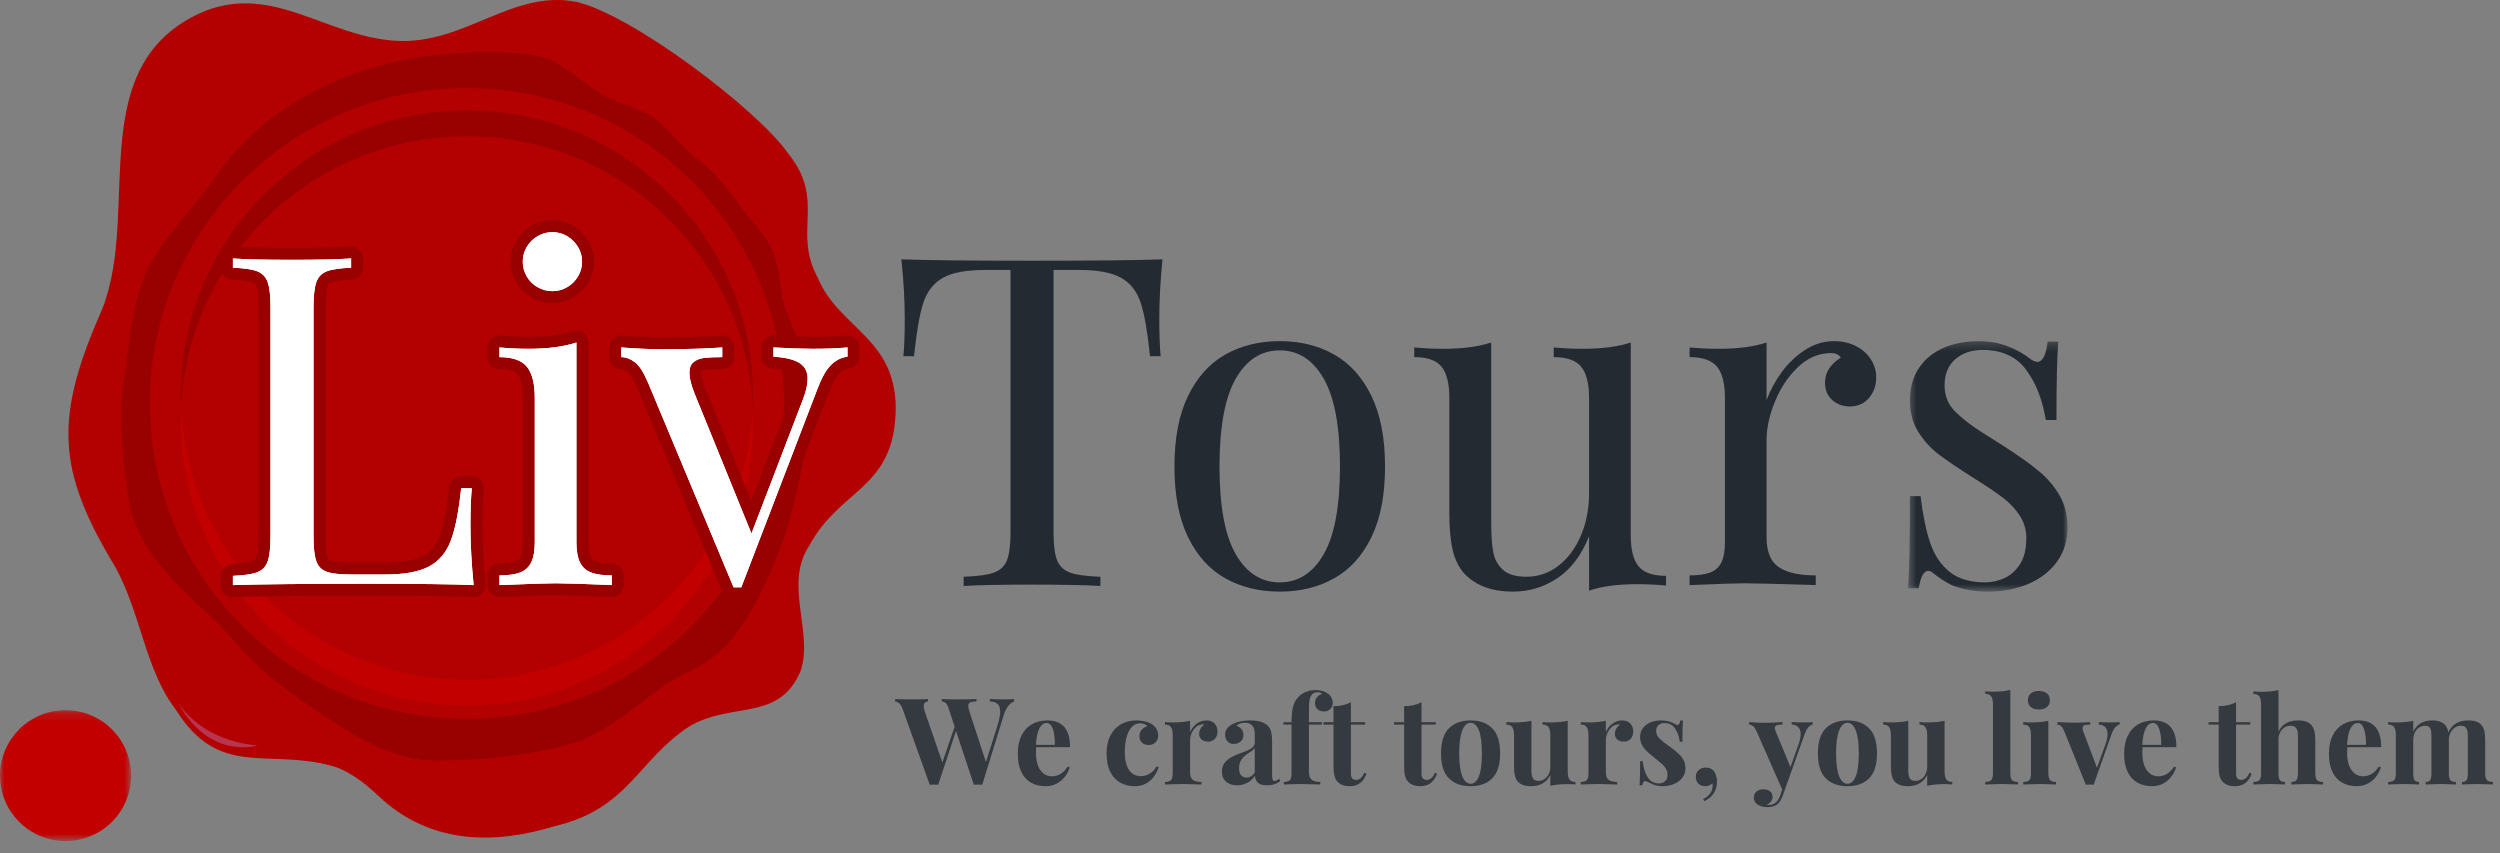<svg xmlns="http://www.w3.org/2000/svg" xmlns:xlink="http://www.w3.org/1999/xlink" width="290px" height="99px" viewBox="0 0 290 99"><rect x="0" y="0" width="290" height="99" fill="#808080" stroke="none"/><title>LivTours</title><defs><polygon id="path-1" points="0 0.151 15.21 0.151 15.21 15.331 0 15.331"></polygon><path d="M0.213,38.217 C0.213,59.222 17.243,76.25 38.248,76.25 L38.248,76.25 C59.252,76.25 76.281,59.222 76.281,38.217 L76.281,38.217 C76.281,17.212 59.252,0.183 38.248,0.183 L38.248,0.183 C17.243,0.183 0.213,17.212 0.213,38.217" id="path-3"></path><polygon id="path-5" points="0.529 0.281 19.021 0.281 19.021 29.336 0.529 29.336"></polygon></defs><g id="LivTours" stroke="none" stroke-width="1" fill="none" fill-rule="evenodd"><g id="logo"><path d="M113.939,91.027 L116.407,83.036 C116.681,82.134 117.091,81.578 117.638,81.368 L117.638,81.368 L117.638,81.088 C117.36,81.115 117,81.129 116.558,81.129 C116.029,81.129 115.45,81.115 114.821,81.088 L114.821,81.088 L114.821,81.368 C115.222,81.382 115.522,81.479 115.72,81.659 C115.918,81.839 116.018,82.132 116.018,82.537 C116.018,82.943 115.913,83.487 115.703,84.171 L115.703,84.171 L114.37,88.402 L112.456,82.544 C112.365,82.257 112.319,82.038 112.319,81.888 C112.319,81.687 112.392,81.553 112.538,81.484 C112.684,81.416 112.928,81.377 113.27,81.368 L113.27,81.368 L113.27,81.088 C112.832,81.115 112.16,81.129 111.253,81.129 L110.912,81.128 C110.249,81.125 109.695,81.111 109.25,81.088 L109.25,81.088 L109.25,81.368 C109.419,81.382 109.567,81.443 109.694,81.553 C109.822,81.662 109.931,81.854 110.022,82.127 L110.022,82.127 L110.74,84.294 L109.318,88.45 L107.274,82.544 C107.192,82.298 107.151,82.088 107.151,81.915 C107.151,81.591 107.313,81.409 107.637,81.368 L107.637,81.368 L107.637,81.088 C107.277,81.115 106.705,81.129 105.921,81.129 L105.572,81.128 C104.89,81.125 104.31,81.111 103.829,81.088 L103.829,81.088 L103.829,81.368 C103.989,81.377 104.149,81.452 104.311,81.594 C104.473,81.735 104.606,81.958 104.711,82.264 L104.711,82.264 L107.849,91.027 C107.953,91.018 108.118,91.014 108.341,91.014 C108.564,91.014 108.728,91.018 108.833,91.027 L108.833,91.027 L110.897,84.786 L112.962,91.027 C113.062,91.018 113.224,91.014 113.447,91.014 C113.675,91.014 113.839,91.018 113.939,91.027 L113.939,91.027 Z M121.295,91.198 C121.783,91.198 122.217,91.095 122.597,90.887 C122.978,90.68 123.292,90.411 123.541,90.081 C123.789,89.75 123.972,89.394 124.091,89.011 L124.091,89.011 L123.845,88.929 C123.38,89.676 122.762,90.05 121.992,90.05 C121.678,90.05 121.383,89.955 121.107,89.766 C120.831,89.577 120.607,89.278 120.434,88.871 C120.26,88.463 120.174,87.949 120.174,87.329 C120.174,87.028 120.181,86.81 120.194,86.673 L120.194,86.673 L124.125,86.673 C124.125,84.604 123.248,83.569 121.493,83.569 C120.819,83.569 120.224,83.715 119.709,84.007 C119.194,84.299 118.791,84.735 118.499,85.316 C118.207,85.897 118.062,86.611 118.062,87.459 C118.062,88.288 118.197,88.982 118.468,89.541 C118.739,90.099 119.118,90.515 119.603,90.788 C120.088,91.062 120.652,91.198 121.295,91.198 Z M122.361,86.406 L120.167,86.406 C120.217,85.536 120.353,84.894 120.574,84.482 C120.795,84.069 121.072,83.863 121.404,83.863 C121.732,83.863 121.977,84.105 122.139,84.588 C122.301,85.071 122.375,85.677 122.361,86.406 L122.361,86.406 Z M131.624,91.198 C132.13,91.198 132.572,91.092 132.95,90.88 C133.328,90.668 133.636,90.395 133.873,90.06 C134.11,89.725 134.288,89.366 134.406,88.983 L134.406,88.983 L134.174,88.901 C133.914,89.325 133.622,89.62 133.299,89.787 C132.975,89.953 132.654,90.036 132.335,90.036 C131.998,90.036 131.69,89.947 131.412,89.77 C131.134,89.592 130.909,89.293 130.735,88.874 C130.562,88.455 130.476,87.903 130.476,87.22 C130.476,86.577 130.544,86.006 130.681,85.507 C130.817,85.008 131.019,84.616 131.286,84.332 C131.552,84.047 131.875,83.904 132.253,83.904 C132.435,83.904 132.603,83.935 132.755,83.997 C132.908,84.058 133.021,84.139 133.094,84.239 C132.834,84.312 132.615,84.451 132.438,84.656 C132.26,84.861 132.171,85.105 132.171,85.388 C132.171,85.702 132.268,85.953 132.461,86.14 C132.655,86.326 132.916,86.42 133.244,86.42 C133.568,86.42 133.833,86.316 134.041,86.109 C134.248,85.902 134.352,85.632 134.352,85.299 C134.352,85.025 134.284,84.776 134.15,84.55 C134.015,84.325 133.827,84.137 133.586,83.986 C133.376,83.859 133.119,83.757 132.813,83.682 C132.508,83.607 132.182,83.569 131.836,83.569 C131.161,83.569 130.563,83.716 130.042,84.01 C129.52,84.304 129.11,84.739 128.811,85.316 C128.513,85.892 128.363,86.593 128.363,87.418 C128.363,88.261 128.506,88.965 128.791,89.53 C129.075,90.095 129.463,90.515 129.953,90.788 C130.443,91.062 131,91.198 131.624,91.198 Z M139.369,91 L139.369,90.706 C138.909,90.706 138.574,90.623 138.364,90.457 C138.155,90.29 138.05,89.991 138.05,89.558 L138.05,89.558 L138.05,85.846 C138.05,85.595 138.106,85.338 138.217,85.073 C138.329,84.809 138.483,84.582 138.679,84.393 C138.875,84.204 139.091,84.091 139.328,84.055 C139.41,84.032 139.483,84.021 139.547,84.021 C139.602,84.021 139.659,84.027 139.718,84.041 C139.308,84.324 139.103,84.688 139.103,85.135 C139.103,85.408 139.195,85.626 139.379,85.788 C139.564,85.949 139.816,86.03 140.135,86.03 C140.463,86.03 140.727,85.921 140.928,85.702 C141.128,85.483 141.229,85.201 141.229,84.854 C141.229,84.631 141.183,84.423 141.092,84.229 C141.001,84.035 140.859,83.877 140.668,83.754 C140.477,83.631 140.24,83.569 139.957,83.569 C139.533,83.569 139.154,83.694 138.819,83.942 C138.484,84.19 138.228,84.513 138.05,84.909 L138.05,84.909 L138.05,83.61 C137.512,83.738 136.831,83.802 136.006,83.802 C135.723,83.802 135.434,83.788 135.138,83.761 L135.138,83.761 L135.138,84.055 C135.47,84.055 135.703,84.152 135.835,84.345 C135.967,84.539 136.033,84.852 136.033,85.285 L136.033,85.285 L136.033,89.701 C136.033,89.961 136.005,90.164 135.948,90.31 C135.891,90.455 135.797,90.558 135.667,90.617 C135.538,90.676 135.361,90.706 135.138,90.706 L135.138,90.706 L135.138,91 C136.177,90.964 136.844,90.945 137.141,90.945 L137.222,90.946 C137.576,90.948 138.292,90.966 139.369,91 L139.369,91 Z M146.923,91.096 C147.274,91.096 147.575,91.055 147.825,90.973 C148.076,90.891 148.308,90.761 148.522,90.583 L148.522,90.583 L148.379,90.344 C148.183,90.503 148.01,90.583 147.859,90.583 C147.75,90.583 147.674,90.536 147.63,90.443 C147.587,90.349 147.565,90.189 147.565,89.961 L147.565,89.961 L147.565,86.153 C147.565,85.629 147.531,85.221 147.463,84.93 C147.395,84.638 147.262,84.394 147.066,84.198 C146.661,83.779 145.979,83.569 145.022,83.569 C144.17,83.569 143.459,83.727 142.89,84.041 C142.37,84.342 142.11,84.734 142.11,85.217 C142.11,85.527 142.2,85.784 142.38,85.989 C142.56,86.194 142.801,86.297 143.102,86.297 C143.325,86.297 143.523,86.252 143.696,86.164 C143.869,86.075 144.003,85.954 144.096,85.801 C144.19,85.649 144.236,85.477 144.236,85.285 C144.236,85.007 144.163,84.776 144.018,84.591 C143.872,84.407 143.669,84.271 143.409,84.185 C143.528,84.071 143.678,83.985 143.86,83.928 C144.043,83.871 144.225,83.843 144.407,83.843 C144.799,83.843 145.087,83.954 145.272,84.178 C145.457,84.401 145.549,84.706 145.549,85.094 L145.549,85.094 L145.549,86.181 C145.549,86.372 145.46,86.548 145.282,86.707 C145.104,86.867 144.815,87.023 144.414,87.175 C144.013,87.328 143.776,87.418 143.703,87.445 C143.033,87.691 142.539,87.974 142.22,88.293 C141.901,88.612 141.741,89.015 141.741,89.503 C141.741,90.004 141.902,90.395 142.223,90.675 C142.544,90.956 142.972,91.096 143.505,91.096 C143.924,91.096 144.318,91.001 144.688,90.812 C145.057,90.623 145.355,90.339 145.583,89.961 C145.583,90.298 145.688,90.572 145.897,90.781 C146.107,90.991 146.449,91.096 146.923,91.096 Z M144.599,90.2 C144.339,90.2 144.129,90.11 143.97,89.93 C143.81,89.75 143.73,89.478 143.73,89.113 C143.73,88.73 143.815,88.41 143.983,88.153 C144.152,87.895 144.384,87.664 144.681,87.459 C144.931,87.304 145.124,87.173 145.258,87.066 C145.393,86.959 145.49,86.855 145.549,86.755 L145.549,86.755 L145.549,89.626 C145.285,90.009 144.968,90.2 144.599,90.2 Z M153.157,91 L153.157,90.706 C152.715,90.706 152.385,90.623 152.166,90.457 C151.947,90.29 151.838,89.991 151.838,89.558 L151.838,89.558 L151.838,84.055 L153.335,84.055 L153.335,83.774 L151.838,83.774 L151.838,82.503 C151.838,81.956 151.857,81.549 151.896,81.283 C151.935,81.016 152.004,80.812 152.104,80.671 C152.259,80.425 152.512,80.302 152.863,80.302 C152.991,80.302 153.099,80.32 153.188,80.356 C153.277,80.393 153.335,80.441 153.362,80.5 C153.098,80.577 152.895,80.708 152.754,80.893 C152.613,81.078 152.542,81.293 152.542,81.539 C152.542,81.849 152.639,82.092 152.833,82.267 C153.026,82.443 153.283,82.53 153.602,82.53 C153.793,82.53 153.965,82.486 154.118,82.397 C154.27,82.308 154.389,82.19 154.473,82.042 C154.557,81.893 154.6,81.735 154.6,81.566 C154.6,81.343 154.555,81.14 154.466,80.958 C154.377,80.776 154.262,80.628 154.121,80.514 C153.706,80.204 153.207,80.049 152.624,80.049 C152.241,80.049 151.878,80.114 151.534,80.244 C151.19,80.374 150.913,80.543 150.703,80.753 C150.484,80.967 150.311,81.203 150.184,81.46 C150.056,81.718 149.964,82.03 149.907,82.397 C149.85,82.764 149.821,83.223 149.821,83.774 L149.821,83.774 L148.871,83.774 L148.871,84.055 L149.821,84.055 L149.821,89.701 C149.821,89.961 149.793,90.164 149.736,90.31 C149.679,90.455 149.585,90.558 149.456,90.617 C149.326,90.676 149.149,90.706 148.926,90.706 L148.926,90.706 L148.926,91 C149.855,90.964 150.462,90.945 150.744,90.945 L150.81,90.946 C151.15,90.948 151.932,90.966 153.157,91 L153.157,91 Z M156.596,91.198 C157.521,91.198 158.159,90.717 158.51,89.756 L158.51,89.756 L158.271,89.626 C158.034,90.187 157.717,90.467 157.32,90.467 C157.111,90.467 156.956,90.409 156.855,90.292 C156.755,90.176 156.705,89.979 156.705,89.701 L156.705,89.701 L156.705,84.055 L158.359,84.055 L158.359,83.774 L156.705,83.774 L156.705,81.464 C156.131,81.765 155.459,81.915 154.688,81.915 L154.688,81.915 L154.688,83.774 L153.513,83.774 L153.513,84.055 L154.688,84.055 L154.688,88.771 C154.688,89.291 154.724,89.698 154.794,89.992 C154.865,90.286 154.998,90.528 155.194,90.72 C155.513,91.039 155.98,91.198 156.596,91.198 Z M164.785,91.198 C165.71,91.198 166.348,90.717 166.699,89.756 L166.699,89.756 L166.46,89.626 C166.223,90.187 165.906,90.467 165.51,90.467 C165.3,90.467 165.145,90.409 165.045,90.292 C164.945,90.176 164.895,89.979 164.895,89.701 L164.895,89.701 L164.895,84.055 L166.549,84.055 L166.549,83.774 L164.895,83.774 L164.895,81.464 C164.32,81.765 163.648,81.915 162.878,81.915 L162.878,81.915 L162.878,83.774 L161.702,83.774 L161.702,84.055 L162.878,84.055 L162.878,88.771 C162.878,89.291 162.913,89.698 162.984,89.992 C163.055,90.286 163.188,90.528 163.384,90.72 C163.703,91.039 164.17,91.198 164.785,91.198 Z M170.589,91.198 C171.655,91.198 172.493,90.894 173.101,90.286 C173.709,89.677 174.014,88.712 174.014,87.391 C174.014,86.064 173.709,85.096 173.101,84.485 C172.493,83.875 171.655,83.569 170.589,83.569 C169.522,83.569 168.684,83.876 168.073,84.489 C167.463,85.102 167.157,86.069 167.157,87.391 C167.157,88.712 167.463,89.677 168.073,90.286 C168.684,90.894 169.522,91.198 170.589,91.198 Z M170.589,90.918 C170.188,90.918 169.868,90.629 169.628,90.05 C169.389,89.471 169.27,88.585 169.27,87.391 C169.27,86.192 169.389,85.301 169.628,84.718 C169.868,84.134 170.188,83.843 170.589,83.843 C170.994,83.843 171.315,84.133 171.549,84.714 C171.784,85.295 171.901,86.188 171.901,87.391 C171.901,88.589 171.784,89.477 171.549,90.053 C171.315,90.63 170.994,90.918 170.589,90.918 Z M177.582,91.198 C178.662,91.198 179.414,90.763 179.838,89.893 L179.838,89.893 L179.838,91.157 C180.38,91.025 181.062,90.959 181.882,90.959 C182.169,90.959 182.458,90.973 182.75,91 L182.75,91 L182.75,90.706 C182.422,90.706 182.191,90.609 182.056,90.416 C181.922,90.222 181.854,89.909 181.854,89.476 L181.854,89.476 L181.854,83.61 C181.308,83.738 180.626,83.802 179.811,83.802 C179.528,83.802 179.239,83.788 178.942,83.761 L178.942,83.761 L178.942,84.055 C179.271,84.055 179.502,84.153 179.636,84.349 C179.771,84.545 179.838,84.857 179.838,85.285 L179.838,85.285 L179.838,88.956 C179.838,89.257 179.776,89.531 179.653,89.78 C179.53,90.028 179.365,90.224 179.158,90.368 C178.95,90.511 178.724,90.583 178.478,90.583 C178.154,90.583 177.934,90.484 177.818,90.286 C177.702,90.087 177.644,89.795 177.644,89.407 L177.644,89.407 L177.644,83.61 C177.097,83.738 176.415,83.802 175.6,83.802 C175.317,83.802 175.028,83.788 174.731,83.761 L174.731,83.761 L174.731,84.055 C175.06,84.055 175.291,84.153 175.425,84.349 C175.56,84.545 175.627,84.857 175.627,85.285 L175.627,85.285 L175.627,88.833 C175.627,89.298 175.66,89.674 175.726,89.961 C175.792,90.248 175.903,90.478 176.058,90.651 C176.377,91.016 176.885,91.198 177.582,91.198 Z M187.597,91 L187.597,90.706 C187.136,90.706 186.801,90.623 186.592,90.457 C186.382,90.29 186.277,89.991 186.277,89.558 L186.277,89.558 L186.277,85.846 C186.277,85.595 186.333,85.338 186.445,85.073 C186.556,84.809 186.71,84.582 186.906,84.393 C187.102,84.204 187.319,84.091 187.556,84.055 C187.638,84.032 187.711,84.021 187.774,84.021 C187.829,84.021 187.886,84.027 187.945,84.041 C187.535,84.324 187.33,84.688 187.33,85.135 C187.33,85.408 187.422,85.626 187.607,85.788 C187.792,85.949 188.043,86.03 188.362,86.03 C188.69,86.03 188.955,85.921 189.155,85.702 C189.356,85.483 189.456,85.201 189.456,84.854 C189.456,84.631 189.41,84.423 189.319,84.229 C189.228,84.035 189.087,83.877 188.896,83.754 C188.704,83.631 188.467,83.569 188.185,83.569 C187.761,83.569 187.381,83.694 187.046,83.942 C186.711,84.19 186.455,84.513 186.277,84.909 L186.277,84.909 L186.277,83.61 C185.74,83.738 185.058,83.802 184.233,83.802 C183.951,83.802 183.661,83.788 183.365,83.761 L183.365,83.761 L183.365,84.055 C183.698,84.055 183.93,84.152 184.062,84.345 C184.195,84.539 184.261,84.852 184.261,85.285 L184.261,85.285 L184.261,89.701 C184.261,89.961 184.232,90.164 184.175,90.31 C184.118,90.455 184.025,90.558 183.895,90.617 C183.765,90.676 183.589,90.706 183.365,90.706 L183.365,90.706 L183.365,91 C184.404,90.964 185.072,90.945 185.368,90.945 L185.449,90.946 C185.804,90.948 186.52,90.966 187.597,91 L187.597,91 Z M192.854,91.198 C193.337,91.198 193.781,91.113 194.187,90.942 C194.592,90.771 194.915,90.528 195.154,90.214 C195.393,89.899 195.513,89.537 195.513,89.127 C195.513,88.776 195.442,88.465 195.301,88.194 C195.16,87.923 194.976,87.68 194.75,87.466 C194.525,87.252 194.221,87.001 193.838,86.714 C193.701,86.609 193.485,86.452 193.188,86.242 C192.892,86.033 192.639,85.814 192.43,85.586 C192.22,85.358 192.115,85.087 192.115,84.772 C192.115,84.494 192.204,84.276 192.382,84.116 C192.56,83.957 192.787,83.877 193.065,83.877 C193.608,83.877 194.021,84.085 194.306,84.502 C194.591,84.919 194.774,85.433 194.856,86.044 L194.856,86.044 L195.164,86.044 C195.164,84.873 195.182,84.052 195.219,83.583 L195.219,83.583 L194.911,83.583 C194.866,83.925 194.756,84.096 194.583,84.096 C194.51,84.096 194.428,84.064 194.337,84 C194.168,83.886 193.936,83.786 193.64,83.699 C193.343,83.613 193.018,83.569 192.662,83.569 C192.229,83.569 191.828,83.645 191.459,83.795 C191.09,83.945 190.796,84.166 190.577,84.458 C190.358,84.75 190.249,85.096 190.249,85.497 C190.249,85.848 190.326,86.161 190.481,86.437 C190.636,86.713 190.822,86.951 191.039,87.151 C191.255,87.352 191.58,87.628 192.013,87.979 C192.368,88.257 192.635,88.475 192.812,88.635 C192.99,88.794 193.137,88.977 193.253,89.182 C193.37,89.387 193.428,89.619 193.428,89.879 C193.428,90.212 193.331,90.461 193.137,90.627 C192.944,90.794 192.71,90.877 192.437,90.877 C191.881,90.877 191.451,90.649 191.148,90.193 C190.845,89.738 190.648,89.106 190.557,88.3 L190.557,88.3 L190.249,88.3 C190.249,89.631 190.231,90.562 190.194,91.096 L190.194,91.096 L190.502,91.096 C190.57,90.763 190.68,90.597 190.83,90.597 C190.848,90.597 190.871,90.601 190.898,90.61 C191.058,90.665 191.277,90.763 191.555,90.904 C191.924,91.1 192.357,91.198 192.854,91.198 Z M197.7,92.935 C198.188,92.711 198.555,92.401 198.801,92.005 C199.047,91.608 199.17,91.171 199.17,90.692 C199.17,90.474 199.143,90.261 199.088,90.053 C199.033,89.846 198.958,89.672 198.862,89.53 C198.653,89.202 198.32,89.038 197.864,89.038 C197.532,89.038 197.257,89.138 197.041,89.339 C196.824,89.539 196.716,89.799 196.716,90.118 C196.716,90.455 196.818,90.72 197.023,90.911 C197.229,91.103 197.495,91.198 197.823,91.198 C198.151,91.198 198.423,91.087 198.637,90.863 C198.66,90.932 198.671,91.018 198.671,91.123 C198.671,91.214 198.66,91.324 198.637,91.451 C198.596,91.693 198.475,91.93 198.274,92.162 C198.074,92.395 197.839,92.568 197.57,92.682 L197.57,92.682 L197.7,92.935 Z M204.967,93.632 C205.509,93.632 205.917,93.516 206.19,93.283 C206.414,93.105 206.619,92.773 206.806,92.285 L206.806,92.285 L209.308,85.244 C209.444,84.857 209.591,84.572 209.749,84.39 C209.906,84.207 210.082,84.091 210.278,84.041 L210.278,84.041 L210.278,83.761 C210.028,83.788 209.668,83.802 209.198,83.802 C208.729,83.802 208.275,83.788 207.838,83.761 L207.838,83.761 L207.838,84.041 C208.166,84.064 208.421,84.167 208.604,84.352 C208.786,84.537 208.877,84.807 208.877,85.162 C208.877,85.463 208.802,85.837 208.651,86.283 L208.651,86.283 L207.694,88.977 L205.979,84.841 C205.915,84.686 205.883,84.554 205.883,84.444 C205.883,84.321 205.923,84.232 206.002,84.178 C206.082,84.123 206.179,84.089 206.293,84.075 C206.407,84.062 206.564,84.055 206.765,84.055 L206.765,84.055 L206.765,83.761 C206.017,83.815 205.368,83.843 204.816,83.843 C204.151,83.843 203.511,83.815 202.896,83.761 L202.896,83.761 L202.896,84.055 C203.041,84.055 203.186,84.105 203.33,84.205 C203.473,84.305 203.618,84.517 203.764,84.841 L203.764,84.841 L206.737,91.588 L206.512,92.258 C206.243,92.996 205.817,93.365 205.233,93.365 C205.088,93.365 204.98,93.361 204.912,93.352 C205.131,93.27 205.303,93.145 205.428,92.979 C205.554,92.813 205.616,92.634 205.616,92.442 C205.616,92.164 205.519,91.948 205.326,91.793 C205.132,91.638 204.878,91.561 204.563,91.561 C204.226,91.561 203.955,91.647 203.75,91.82 C203.545,91.993 203.442,92.224 203.442,92.511 C203.442,92.761 203.519,92.971 203.671,93.14 C203.824,93.308 204.018,93.432 204.252,93.512 C204.487,93.592 204.725,93.632 204.967,93.632 Z M214.305,91.198 C215.371,91.198 216.208,90.894 216.817,90.286 C217.425,89.677 217.729,88.712 217.729,87.391 C217.729,86.064 217.425,85.096 216.817,84.485 C216.208,83.875 215.371,83.569 214.305,83.569 C213.238,83.569 212.4,83.876 211.789,84.489 C211.178,85.102 210.873,86.069 210.873,87.391 C210.873,88.712 211.178,89.677 211.789,90.286 C212.4,90.894 213.238,91.198 214.305,91.198 Z M214.305,90.918 C213.904,90.918 213.583,90.629 213.344,90.05 C213.105,89.471 212.985,88.585 212.985,87.391 C212.985,86.192 213.105,85.301 213.344,84.718 C213.583,84.134 213.904,83.843 214.305,83.843 C214.71,83.843 215.03,84.133 215.265,84.714 C215.5,85.295 215.617,86.188 215.617,87.391 C215.617,88.589 215.5,89.477 215.265,90.053 C215.03,90.63 214.71,90.918 214.305,90.918 Z M221.298,91.198 C222.378,91.198 223.13,90.763 223.554,89.893 L223.554,89.893 L223.554,91.157 C224.096,91.025 224.777,90.959 225.598,90.959 C225.885,90.959 226.174,90.973 226.466,91 L226.466,91 L226.466,90.706 C226.138,90.706 225.906,90.609 225.772,90.416 C225.638,90.222 225.57,89.909 225.57,89.476 L225.57,89.476 L225.57,83.61 C225.023,83.738 224.342,83.802 223.526,83.802 C223.244,83.802 222.954,83.788 222.658,83.761 L222.658,83.761 L222.658,84.055 C222.986,84.055 223.218,84.153 223.352,84.349 C223.486,84.545 223.554,84.857 223.554,85.285 L223.554,85.285 L223.554,88.956 C223.554,89.257 223.492,89.531 223.369,89.78 C223.246,90.028 223.081,90.224 222.874,90.368 C222.666,90.511 222.439,90.583 222.193,90.583 C221.87,90.583 221.65,90.484 221.534,90.286 C221.417,90.087 221.359,89.795 221.359,89.407 L221.359,89.407 L221.359,83.61 C220.812,83.738 220.131,83.802 219.315,83.802 C219.033,83.802 218.743,83.788 218.447,83.761 L218.447,83.761 L218.447,84.055 C218.775,84.055 219.007,84.153 219.141,84.349 C219.276,84.545 219.343,84.857 219.343,85.285 L219.343,85.285 L219.343,88.833 C219.343,89.298 219.376,89.674 219.442,89.961 C219.508,90.248 219.618,90.478 219.773,90.651 C220.092,91.016 220.601,91.198 221.298,91.198 Z M234.095,91 L234.095,90.706 C233.871,90.706 233.695,90.676 233.565,90.617 C233.435,90.558 233.342,90.455 233.285,90.31 C233.228,90.164 233.199,89.961 233.199,89.701 L233.199,89.701 L233.199,80.035 C232.657,80.167 231.976,80.233 231.155,80.233 C230.873,80.233 230.583,80.22 230.287,80.192 L230.287,80.192 L230.287,80.486 C230.615,80.486 230.847,80.583 230.981,80.777 C231.115,80.971 231.183,81.284 231.183,81.717 L231.183,81.717 L231.183,89.701 C231.183,89.961 231.153,90.164 231.094,90.31 C231.035,90.455 230.941,90.558 230.813,90.617 C230.686,90.676 230.51,90.706 230.287,90.706 L230.287,90.706 L230.287,91 C231.253,90.964 231.898,90.945 232.222,90.945 L232.299,90.946 C232.611,90.948 233.209,90.967 234.095,91 L234.095,91 Z M236.515,82.305 C236.902,82.305 237.211,82.209 237.441,82.018 C237.671,81.826 237.786,81.562 237.786,81.225 C237.786,80.892 237.671,80.63 237.441,80.438 C237.211,80.247 236.902,80.151 236.515,80.151 C236.118,80.151 235.806,80.247 235.578,80.438 C235.35,80.63 235.236,80.892 235.236,81.225 C235.236,81.562 235.35,81.826 235.578,82.018 C235.806,82.209 236.118,82.305 236.515,82.305 Z M238.504,91 L238.504,90.706 C238.281,90.706 238.105,90.676 237.978,90.617 C237.85,90.558 237.757,90.455 237.697,90.31 C237.638,90.164 237.608,89.961 237.608,89.701 L237.608,89.701 L237.608,83.61 C237.071,83.738 236.389,83.802 235.564,83.802 C235.282,83.802 234.993,83.788 234.696,83.761 L234.696,83.761 L234.696,84.055 C235.029,84.055 235.261,84.152 235.394,84.345 C235.526,84.539 235.592,84.852 235.592,85.285 L235.592,85.285 L235.592,89.701 C235.592,89.961 235.563,90.164 235.506,90.31 C235.449,90.455 235.356,90.558 235.226,90.617 C235.096,90.676 234.92,90.706 234.696,90.706 L234.696,90.706 L234.696,91 C235.699,90.964 236.348,90.945 236.645,90.945 L236.737,90.946 C237.07,90.949 237.659,90.967 238.504,91 L238.504,91 Z M242.865,91.027 L244.909,85.244 C245.046,84.857 245.193,84.573 245.35,84.393 C245.507,84.213 245.682,84.096 245.873,84.041 L245.873,84.041 L245.873,83.761 C245.641,83.788 245.283,83.802 244.8,83.802 C244.34,83.802 243.891,83.788 243.453,83.761 L243.453,83.761 L243.453,84.041 C244.137,84.091 244.479,84.463 244.479,85.155 C244.479,85.474 244.403,85.85 244.253,86.283 L244.253,86.283 L243.248,89.065 L241.648,84.813 C241.571,84.572 241.558,84.396 241.611,84.287 C241.663,84.178 241.753,84.112 241.881,84.089 C242.008,84.066 242.202,84.055 242.462,84.055 L242.462,84.055 L242.462,83.761 C241.838,83.806 241.229,83.829 240.637,83.829 C239.967,83.829 239.306,83.806 238.654,83.761 L238.654,83.761 L238.654,84.055 C238.982,84.055 239.251,84.317 239.461,84.841 L239.461,84.841 L241.956,91.027 C242.106,91.014 242.257,91.007 242.407,91.007 C242.562,91.007 242.715,91.014 242.865,91.027 L242.865,91.027 Z M249.633,91.198 C250.12,91.198 250.555,91.095 250.935,90.887 C251.316,90.68 251.63,90.411 251.878,90.081 C252.127,89.75 252.31,89.394 252.429,89.011 L252.429,89.011 L252.183,88.929 C251.718,89.676 251.1,90.05 250.33,90.05 C250.016,90.05 249.721,89.955 249.445,89.766 C249.169,89.577 248.945,89.278 248.771,88.871 C248.598,88.463 248.512,87.949 248.512,87.329 C248.512,87.028 248.519,86.81 248.532,86.673 L248.532,86.673 L252.463,86.673 C252.463,84.604 251.586,83.569 249.831,83.569 C249.157,83.569 248.562,83.715 248.047,84.007 C247.532,84.299 247.129,84.735 246.837,85.316 C246.545,85.897 246.399,86.611 246.399,87.459 C246.399,88.288 246.535,88.982 246.806,89.541 C247.077,90.099 247.456,90.515 247.941,90.788 C248.426,91.062 248.99,91.198 249.633,91.198 Z M250.699,86.406 L248.505,86.406 C248.555,85.536 248.691,84.894 248.912,84.482 C249.133,84.069 249.41,83.863 249.742,83.863 C250.07,83.863 250.315,84.105 250.477,84.588 C250.639,85.071 250.713,85.677 250.699,86.406 L250.699,86.406 Z M259.271,91.198 C260.197,91.198 260.835,90.717 261.186,89.756 L261.186,89.756 L260.946,89.626 C260.709,90.187 260.393,90.467 259.996,90.467 C259.786,90.467 259.632,90.409 259.531,90.292 C259.431,90.176 259.381,89.979 259.381,89.701 L259.381,89.701 L259.381,84.055 L261.035,84.055 L261.035,83.774 L259.381,83.774 L259.381,81.464 C258.807,81.765 258.134,81.915 257.364,81.915 L257.364,81.915 L257.364,83.774 L256.188,83.774 L256.188,84.055 L257.364,84.055 L257.364,88.771 C257.364,89.291 257.4,89.698 257.47,89.992 C257.541,90.286 257.674,90.528 257.87,90.72 C258.189,91.039 258.656,91.198 259.271,91.198 Z M269.471,91 L269.471,90.706 C269.243,90.706 269.065,90.676 268.938,90.617 C268.81,90.558 268.718,90.455 268.661,90.31 C268.604,90.164 268.575,89.961 268.575,89.701 L268.575,89.701 L268.575,85.935 C268.575,85.465 268.539,85.089 268.466,84.807 C268.393,84.524 268.279,84.292 268.124,84.109 C267.823,83.749 267.311,83.569 266.586,83.569 C265.483,83.569 264.722,84.002 264.303,84.868 L264.303,84.868 L264.303,80.049 C263.76,80.181 263.079,80.247 262.259,80.247 C261.976,80.247 261.687,80.233 261.391,80.206 L261.391,80.206 L261.391,80.5 C261.719,80.5 261.95,80.597 262.084,80.791 C262.219,80.984 262.286,81.298 262.286,81.73 L262.286,81.73 L262.286,89.701 C262.286,89.961 262.257,90.164 262.197,90.31 C262.138,90.455 262.045,90.558 261.917,90.617 C261.789,90.676 261.614,90.706 261.391,90.706 L261.391,90.706 L261.391,91 C262.357,90.964 263.002,90.945 263.325,90.945 L263.404,90.946 C263.692,90.949 264.243,90.967 265.055,91 L265.055,91 L265.055,90.706 C264.863,90.706 264.714,90.676 264.607,90.617 C264.5,90.558 264.422,90.455 264.375,90.31 C264.327,90.164 264.303,89.961 264.303,89.701 L264.303,89.701 L264.303,85.791 C264.303,85.486 264.364,85.211 264.487,84.967 C264.61,84.723 264.778,84.532 264.99,84.393 C265.202,84.254 265.435,84.185 265.69,84.185 C266.019,84.185 266.245,84.283 266.371,84.479 C266.496,84.674 266.559,84.964 266.559,85.347 L266.559,85.347 L266.559,89.701 C266.559,89.961 266.534,90.164 266.483,90.31 C266.433,90.455 266.354,90.558 266.244,90.617 C266.135,90.676 265.987,90.706 265.8,90.706 L265.8,90.706 L265.8,91 C266.693,90.964 267.299,90.945 267.618,90.945 L267.688,90.946 C267.974,90.948 268.568,90.967 269.471,91 L269.471,91 Z M273.388,91.198 C273.875,91.198 274.309,91.095 274.69,90.887 C275.07,90.68 275.385,90.411 275.633,90.081 C275.882,89.75 276.065,89.394 276.184,89.011 L276.184,89.011 L275.938,88.929 C275.473,89.676 274.855,90.05 274.085,90.05 C273.771,90.05 273.475,89.955 273.2,89.766 C272.924,89.577 272.7,89.278 272.526,88.871 C272.353,88.463 272.267,87.949 272.267,87.329 C272.267,87.028 272.273,86.81 272.287,86.673 L272.287,86.673 L276.218,86.673 C276.218,84.604 275.34,83.569 273.586,83.569 C272.911,83.569 272.317,83.715 271.802,84.007 C271.287,84.299 270.883,84.735 270.592,85.316 C270.3,85.897 270.154,86.611 270.154,87.459 C270.154,88.288 270.29,88.982 270.561,89.541 C270.832,90.099 271.21,90.515 271.696,90.788 C272.181,91.062 272.745,91.198 273.388,91.198 Z M274.454,86.406 L272.26,86.406 C272.31,85.536 272.445,84.894 272.667,84.482 C272.888,84.069 273.164,83.863 273.497,83.863 C273.825,83.863 274.07,84.105 274.232,84.588 C274.394,85.071 274.468,85.677 274.454,86.406 L274.454,86.406 Z M289.179,91 L289.179,90.706 C288.955,90.706 288.78,90.676 288.652,90.617 C288.525,90.558 288.431,90.455 288.372,90.31 C288.313,90.164 288.283,89.961 288.283,89.701 L288.283,89.701 L288.283,85.935 C288.283,85.465 288.25,85.088 288.184,84.803 C288.118,84.518 288.01,84.287 287.859,84.109 C287.545,83.749 287.032,83.569 286.321,83.569 C285.802,83.569 285.345,83.674 284.951,83.884 C284.556,84.093 284.241,84.451 284.004,84.957 C283.94,84.592 283.822,84.31 283.648,84.109 C283.334,83.749 282.821,83.569 282.11,83.569 C281.08,83.569 280.356,84.002 279.937,84.868 L279.937,84.868 L279.937,83.61 C279.399,83.738 278.717,83.802 277.893,83.802 C277.61,83.802 277.321,83.788 277.024,83.761 L277.024,83.761 L277.024,84.055 C277.357,84.055 277.59,84.152 277.722,84.345 C277.854,84.539 277.92,84.852 277.92,85.285 L277.92,85.285 L277.92,89.701 C277.92,89.961 277.891,90.164 277.834,90.31 C277.778,90.455 277.684,90.558 277.554,90.617 C277.424,90.676 277.248,90.706 277.024,90.706 L277.024,90.706 L277.024,91 C278.027,90.964 278.672,90.945 278.959,90.945 L279.051,90.946 C279.35,90.949 279.868,90.967 280.606,91 L280.606,91 L280.606,90.706 C280.438,90.706 280.306,90.676 280.21,90.617 C280.114,90.558 280.045,90.455 280.001,90.31 C279.958,90.164 279.937,89.961 279.937,89.701 L279.937,89.701 L279.937,85.805 C279.937,85.504 279.998,85.229 280.121,84.981 C280.244,84.733 280.409,84.538 280.617,84.396 C280.824,84.255 281.051,84.185 281.297,84.185 C281.598,84.185 281.798,84.28 281.898,84.472 C281.999,84.663 282.049,84.955 282.049,85.347 L282.049,85.347 L282.049,89.701 C282.049,89.961 282.027,90.164 281.984,90.31 C281.941,90.455 281.871,90.558 281.775,90.617 C281.68,90.676 281.548,90.706 281.379,90.706 L281.379,90.706 L281.379,91 C282.272,90.964 282.851,90.945 283.115,90.945 L283.2,90.946 C283.507,90.949 284.067,90.967 284.879,91 L284.879,91 L284.879,90.706 C284.674,90.706 284.513,90.676 284.397,90.617 C284.281,90.558 284.196,90.455 284.144,90.31 C284.092,90.164 284.065,89.961 284.065,89.701 L284.065,89.701 L284.065,85.688 C284.093,85.406 284.171,85.151 284.301,84.923 C284.431,84.695 284.594,84.515 284.79,84.383 C284.986,84.251 285.198,84.185 285.426,84.185 C285.754,84.185 285.976,84.281 286.092,84.475 C286.208,84.669 286.267,84.959 286.267,85.347 L286.267,85.347 L286.267,89.701 C286.267,89.965 286.245,90.169 286.202,90.313 C286.158,90.457 286.089,90.558 285.993,90.617 C285.897,90.676 285.765,90.706 285.597,90.706 L285.597,90.706 L285.597,91 C286.49,90.964 287.066,90.945 287.326,90.945 L287.417,90.946 C287.746,90.949 288.334,90.967 289.179,91 L289.179,91 Z" id="Wecrafttours,youlivethem" fill="#343A40" fill-rule="nonzero"></path><g id="Group-6"><g id="Group-3" transform="translate(0, 82.23)"><mask id="mask-2" fill="white"><use xlink:href="#path-1"></use></mask><g id="Clip-2"></g><path d="M15.21,7.741 C15.21,11.933 11.805,15.331 7.605,15.331 C3.404,15.331 -0.001,11.933 -0.001,7.741 C-0.001,3.55 3.404,0.151 7.605,0.151 C11.805,0.151 15.21,3.55 15.21,7.741" id="Fill-1" fill="#C20000" mask="url(#mask-2)"></path></g><path d="M43.886,92.317 C50.135,98.24 57.884,97.823 64.384,95.821 C72.882,93.819 73.881,88.313 79.882,84.308 C84.881,81.306 90.38,83.809 92.88,77.803 C94.38,73.298 90.88,67.793 93.88,63.288 C97.379,56.782 103.379,56.782 103.879,48.274 C104.379,39.265 97.379,38.264 94.88,32.258 C91.88,26.753 95.88,23.249 91.38,17.744 C87.881,12.738 73.382,1.727 66.883,0.226 C59.384,-1.276 53.885,5.231 45.886,4.731 C37.887,4.23 31.888,-1.777 23.889,1.228 C9.39,7.234 16.389,24.25 11.89,35.761 C6.391,48.274 6.391,54.279 13.39,65.79 C16.389,71.297 16.889,77.803 20.389,82.307 C25.39,90.315 30.888,86.812 38.387,88.814 C40.388,89.315 42.346,90.858 43.886,92.317" id="Fill-4" fill="#B30000"></path></g><g id="Group-9" transform="translate(16.254, 9.475)"><mask id="mask-4" fill="white"><use xlink:href="#path-3"></use></mask><g id="Clip-8"></g><path d="M0.213,38.217 C0.213,59.222 17.243,76.25 38.248,76.25 L38.248,76.25 C59.252,76.25 76.281,59.222 76.281,38.217 L76.281,38.217 C76.281,17.212 59.252,0.183 38.248,0.183 L38.248,0.183 C17.243,0.183 0.213,17.212 0.213,38.217" id="Fill-7" mask="url(#mask-4)"></path></g><g id="Group-51" transform="translate(13.559, 5.085)"><path d="M3.349,41.741 C3.349,21.275 20.027,4.684 40.602,4.684 C61.176,4.684 77.855,21.275 77.855,41.741 C77.855,62.206 61.176,78.798 40.602,78.798 C20.027,78.798 3.349,62.206 3.349,41.741" id="Fill-10" fill="#B30000"></path><path d="M73.791,40.739 C73.791,41.238 73.781,41.738 73.762,42.237 C72.968,24.703 58.432,10.723 40.604,10.723 C22.775,10.723 8.239,24.703 7.446,42.237 C7.427,41.738 7.416,41.238 7.416,40.739 C7.416,22.505 22.273,7.727 40.604,7.727 C58.934,7.727 73.791,22.505 73.791,40.739" id="Fill-12" fill="#990000"></path><path d="M73.761,43.235 C72.968,60.779 58.431,74.759 40.603,74.759 C22.775,74.759 8.24,60.779 7.446,43.235 C8.24,25.7 22.775,11.721 40.603,11.721 C58.431,11.721 72.968,25.7 73.761,43.235" id="Fill-14" fill="#B30000"></path><path d="M73.791,43.734 C73.791,61.967 58.934,76.757 40.604,76.757 C22.273,76.757 7.416,61.967 7.416,43.734 C7.416,43.235 7.427,42.735 7.446,42.236 C8.239,59.781 22.775,73.761 40.604,73.761 C58.432,73.761 72.968,59.781 73.762,42.236 C73.781,42.735 73.791,43.235 73.791,43.734" id="Fill-16" fill="#C20000"></path><path d="M40.599,78.295 C20.286,78.295 3.82,61.915 3.82,41.711 C3.82,21.506 20.286,5.127 40.599,5.127 C60.91,5.127 77.378,21.506 77.378,41.711 C77.378,61.915 60.91,78.295 40.599,78.295 M77.46,30.474 C76.958,28.809 76.958,26.975 76.456,25.143 C75.787,22.809 74.279,21.311 72.771,19.478 C70.929,16.98 69.755,15.145 67.243,13.314 C65.067,11.646 63.559,8.982 61.214,7.981 C59.371,6.981 57.527,6.815 55.686,5.482 C54.011,4.483 52.168,2.65 50.158,1.817 C46.473,0.483 39.439,0.984 35.417,1.484 C25.702,2.984 16.658,7.649 11.297,15.645 C8.785,19.144 4.932,22.977 3.258,26.811 C1.75,30.474 1.416,34.64 0.914,38.472 L0.903,38.472 C0.065,42.804 0.746,49.635 1.583,53.967 C3.258,60.63 9.287,64.297 13.644,69.296 C16.825,72.961 20.175,75.461 24.364,78.126 C28.383,80.793 32.33,83.134 37.022,83.134 C41.709,83.134 46.611,82.649 50.966,81.648 C55.99,80.648 59.396,77.381 63.582,74.382 C67.498,71.623 71.8,72.586 77.361,57.373 C78.534,54.041 80.476,45.304 80.476,41.805 C80.476,37.473 78.968,34.473 77.46,30.474" id="Fill-18" fill="#990000"></path><path d="M6.937,76.12 C6.937,76.12 9.197,80.718 16.307,81.396 C16.307,81.396 10.595,83.209 6.937,76.12" id="Fill-20" fill="#B8354F"></path><path d="M13.458,63.477 C13.277,63.477 13.103,63.408 12.974,63.282 C12.839,63.152 12.763,62.972 12.763,62.785 L12.763,61.714 C12.763,61.343 13.057,61.038 13.43,61.022 C14.939,60.961 15.678,60.787 16.031,60.65 C16.429,60.497 16.684,60.23 16.835,59.809 C16.966,59.442 17.123,58.679 17.123,57.115 L17.123,30.568 C17.123,29.003 16.966,28.239 16.835,27.874 C16.684,27.453 16.429,27.186 16.031,27.033 C15.678,26.897 14.941,26.721 13.43,26.661 C13.057,26.645 12.763,26.341 12.763,25.97 L12.763,24.898 C12.763,24.707 12.843,24.523 12.984,24.391 C13.113,24.272 13.283,24.206 13.458,24.206 C13.475,24.206 13.49,24.207 13.507,24.209 C14.969,24.311 17.268,24.362 20.34,24.362 C23.223,24.362 25.505,24.311 27.126,24.207 C27.14,24.207 27.155,24.206 27.17,24.206 C27.345,24.206 27.516,24.274 27.646,24.393 C27.786,24.524 27.866,24.707 27.866,24.898 L27.866,25.97 C27.866,26.341 27.571,26.645 27.198,26.661 C25.687,26.721 24.95,26.897 24.598,27.033 C24.199,27.186 23.944,27.453 23.793,27.874 C23.661,28.239 23.505,29.003 23.505,30.568 L23.505,57.115 C23.505,58.677 23.661,59.434 23.791,59.792 C23.939,60.199 24.191,60.452 24.582,60.592 C24.931,60.717 25.664,60.865 27.17,60.865 L31.109,60.865 C33.224,60.865 34.832,60.577 35.889,60.008 C36.91,59.457 37.629,58.594 38.089,57.37 C38.583,56.054 38.972,54.071 39.245,51.478 C39.281,51.125 39.58,50.857 39.936,50.857 L41.17,50.857 C41.366,50.857 41.553,50.939 41.685,51.084 C41.817,51.228 41.881,51.42 41.863,51.614 C41.761,52.7 41.708,54.156 41.708,55.939 C41.708,57.93 41.831,60.212 42.073,62.719 C42.092,62.918 42.024,63.116 41.885,63.261 C41.753,63.399 41.571,63.477 41.38,63.477 C41.37,63.477 41.361,63.477 41.351,63.477 C38.943,63.373 34.808,63.321 29.06,63.321 C22.21,63.321 16.967,63.373 13.479,63.477 L13.458,63.477 Z" id="Fill-22" fill="#FFFFFF"></path><path d="M13.458,23.514 C13.107,23.514 12.768,23.646 12.509,23.887 C12.227,24.148 12.067,24.515 12.067,24.898 L12.067,25.969 C12.067,26.712 12.655,27.322 13.401,27.351 C14.892,27.412 15.531,27.581 15.778,27.678 C15.956,27.746 16.086,27.841 16.18,28.107 C16.272,28.364 16.428,29.025 16.428,30.568 L16.428,57.115 C16.428,58.657 16.272,59.318 16.18,59.575 C16.086,59.841 15.956,59.936 15.778,60.006 C15.531,60.101 14.892,60.271 13.401,60.331 C12.655,60.361 12.067,60.971 12.067,61.713 L12.067,62.785 C12.067,63.159 12.219,63.517 12.49,63.777 C12.749,64.029 13.096,64.169 13.458,64.169 C13.472,64.169 13.486,64.168 13.5,64.168 C16.99,64.064 22.225,64.013 29.06,64.013 C34.793,64.013 38.918,64.064 41.32,64.168 C41.34,64.168 41.361,64.169 41.38,64.169 C41.761,64.169 42.126,64.014 42.39,63.737 C42.667,63.447 42.803,63.051 42.766,62.653 C42.525,60.165 42.404,57.905 42.404,55.939 C42.404,54.231 42.451,52.83 42.547,51.775 C42.558,51.701 42.565,51.625 42.565,51.549 C42.565,50.785 41.945,50.165 41.177,50.165 L41.17,50.165 L39.936,50.165 C39.223,50.165 38.626,50.701 38.552,51.405 C38.287,53.943 37.911,55.867 37.438,57.126 C37.039,58.189 36.424,58.932 35.558,59.4 C34.603,59.913 33.107,60.173 31.109,60.173 L27.17,60.173 C25.689,60.173 25.059,60.028 24.815,59.941 C24.647,59.881 24.534,59.8 24.445,59.557 C24.353,59.306 24.2,58.654 24.2,57.115 L24.2,30.568 C24.2,29.025 24.355,28.364 24.448,28.107 C24.543,27.841 24.672,27.746 24.849,27.678 C25.098,27.581 25.736,27.412 27.226,27.351 C27.973,27.322 28.561,26.712 28.561,25.969 L28.561,24.898 C28.561,24.516 28.403,24.151 28.122,23.889 C27.863,23.647 27.522,23.514 27.17,23.514 C27.14,23.514 27.11,23.514 27.081,23.517 C25.472,23.62 23.204,23.671 20.34,23.671 C17.287,23.671 15.005,23.62 13.555,23.517 C13.523,23.516 13.49,23.514 13.458,23.514 M27.17,24.898 L27.17,25.969 C25.874,26.022 24.933,26.161 24.346,26.388 C23.759,26.614 23.356,27.032 23.138,27.642 C22.919,28.251 22.809,29.226 22.809,30.568 L22.809,57.115 C22.809,58.456 22.919,59.427 23.138,60.028 C23.356,60.63 23.759,61.034 24.346,61.244 C24.933,61.452 25.874,61.557 27.17,61.557 L31.109,61.557 C33.352,61.557 35.054,61.244 36.22,60.616 C37.384,59.989 38.224,58.987 38.74,57.612 C39.258,56.235 39.655,54.214 39.936,51.549 L41.17,51.549 C41.066,52.664 41.013,54.127 41.013,55.939 C41.013,57.959 41.135,60.241 41.38,62.785 C38.946,62.68 34.84,62.629 29.06,62.629 C22.179,62.629 16.979,62.68 13.458,62.785 L13.458,61.713 C14.754,61.662 15.695,61.522 16.282,61.295 C16.869,61.07 17.272,60.65 17.49,60.042 C17.709,59.431 17.819,58.456 17.819,57.115 L17.819,30.568 C17.819,29.226 17.709,28.251 17.49,27.642 C17.272,27.032 16.869,26.614 16.282,26.388 C15.695,26.161 14.754,26.022 13.458,25.969 L13.458,24.898 C14.946,25.003 17.24,25.054 20.34,25.054 C23.248,25.054 25.523,25.003 27.17,24.898" id="Fill-24" fill="#990000"></path><path d="M50.522,29.379 C49.79,29.379 49.094,29.195 48.456,28.829 C47.815,28.464 47.304,27.956 46.937,27.32 C46.571,26.686 46.385,25.994 46.385,25.264 C46.385,24.532 46.573,23.843 46.94,23.216 C47.304,22.593 47.812,22.088 48.448,21.715 C49.089,21.34 49.786,21.149 50.522,21.149 C51.26,21.149 51.954,21.34 52.587,21.718 C53.209,22.088 53.714,22.591 54.087,23.211 C54.466,23.839 54.658,24.53 54.658,25.264 C54.658,25.996 54.466,26.69 54.089,27.327 C53.714,27.959 53.206,28.464 52.579,28.828 C51.949,29.193 51.256,29.379 50.522,29.379 M57.374,63.476 C54.113,63.338 51.931,63.267 50.89,63.267 C49.848,63.267 47.667,63.338 44.406,63.476 C44.394,63.478 44.385,63.478 44.375,63.478 C44.197,63.478 44.024,63.408 43.894,63.284 C43.757,63.154 43.679,62.974 43.679,62.786 L43.679,61.662 C43.679,61.279 43.991,60.97 44.375,60.97 C45.299,60.97 46.023,60.871 46.527,60.677 C46.948,60.514 47.246,60.243 47.439,59.844 C47.665,59.385 47.777,58.703 47.777,57.82 L47.777,41.071 C47.777,39.585 47.524,38.519 47.023,37.899 C46.562,37.325 45.67,37.034 44.375,37.034 C43.991,37.034 43.679,36.726 43.679,36.342 L43.679,35.219 C43.679,35.025 43.762,34.838 43.908,34.708 C44.036,34.591 44.202,34.527 44.375,34.527 C44.397,34.527 44.418,34.528 44.44,34.53 C45.532,34.632 46.632,34.683 47.71,34.683 C49.901,34.683 51.709,34.451 53.084,33.989 C53.156,33.964 53.231,33.953 53.306,33.953 C53.45,33.953 53.593,33.997 53.711,34.081 C53.893,34.213 54.002,34.422 54.002,34.645 L54.002,57.82 C54.002,58.703 54.114,59.383 54.34,59.844 C54.533,60.243 54.832,60.514 55.252,60.677 C55.756,60.871 56.479,60.97 57.404,60.97 C57.788,60.97 58.1,61.279 58.1,61.662 L58.1,62.786 C58.1,62.974 58.022,63.154 57.884,63.284 C57.755,63.408 57.582,63.478 57.404,63.478 C57.393,63.478 57.385,63.478 57.374,63.476" id="Fill-26" fill="#FFFFFF"></path><path d="M53.306,33.261 C53.157,33.261 53.007,33.284 52.861,33.333 C51.559,33.771 49.826,33.993 47.712,33.993 C46.656,33.993 45.578,33.941 44.504,33.842 C44.462,33.838 44.418,33.836 44.375,33.836 C44.03,33.836 43.696,33.963 43.439,34.196 C43.149,34.459 42.984,34.83 42.984,35.22 L42.984,36.343 C42.984,37.107 43.607,37.727 44.375,37.727 C45.113,37.727 46.077,37.831 46.482,38.333 C46.706,38.61 47.082,39.336 47.082,41.072 L47.082,57.82 C47.082,58.789 46.936,59.292 46.815,59.544 C46.696,59.786 46.535,59.931 46.275,60.032 C45.984,60.144 45.419,60.278 44.375,60.278 C43.607,60.278 42.984,60.897 42.984,61.662 L42.984,62.785 C42.984,63.162 43.138,63.523 43.412,63.784 C43.672,64.031 44.017,64.169 44.375,64.169 C44.394,64.169 44.414,64.168 44.435,64.168 C47.691,64.029 49.864,63.959 50.89,63.959 C51.915,63.959 54.088,64.029 57.344,64.168 C57.364,64.168 57.384,64.169 57.404,64.169 C57.761,64.169 58.106,64.031 58.367,63.784 C58.639,63.523 58.795,63.162 58.795,62.785 L58.795,61.662 C58.795,60.897 58.172,60.278 57.404,60.278 C56.359,60.278 55.795,60.144 55.504,60.032 C55.245,59.931 55.084,59.786 54.966,59.544 C54.843,59.292 54.697,58.789 54.697,57.82 L54.697,34.644 C54.697,34.199 54.482,33.779 54.117,33.519 C53.878,33.349 53.594,33.261 53.306,33.261 M50.521,20.458 C49.659,20.458 48.843,20.681 48.094,21.119 C47.356,21.554 46.764,22.142 46.339,22.868 C45.908,23.603 45.689,24.41 45.689,25.263 C45.689,26.116 45.906,26.922 46.333,27.664 C46.763,28.408 47.361,29.002 48.11,29.429 C48.854,29.856 49.666,30.07 50.521,30.07 C51.381,30.07 52.192,29.853 52.929,29.425 C53.661,29 54.252,28.414 54.687,27.679 C55.13,26.933 55.354,26.121 55.354,25.263 C55.354,24.403 55.128,23.592 54.683,22.855 C54.251,22.136 53.665,21.555 52.945,21.125 C52.203,20.682 51.388,20.458 50.521,20.458 M53.306,34.644 L53.306,57.82 C53.306,58.813 53.443,59.588 53.712,60.145 C53.985,60.703 54.413,61.096 55,61.321 C55.587,61.548 56.389,61.662 57.404,61.662 L57.404,62.785 C54.112,62.646 51.94,62.575 50.89,62.575 C49.839,62.575 47.667,62.646 44.375,62.785 L44.375,61.662 C45.392,61.662 46.191,61.548 46.778,61.321 C47.365,61.096 47.795,60.703 48.065,60.145 C48.338,59.588 48.473,58.813 48.473,57.82 L48.473,41.072 C48.473,39.418 48.171,38.215 47.567,37.467 C46.962,36.717 45.898,36.343 44.375,36.343 L44.375,35.22 C45.496,35.324 46.609,35.376 47.712,35.376 C49.987,35.376 51.853,35.133 53.306,34.644 M50.521,21.842 C51.135,21.842 51.704,21.998 52.23,22.311 C52.755,22.625 53.175,23.043 53.49,23.566 C53.806,24.089 53.963,24.655 53.963,25.263 C53.963,25.874 53.806,26.444 53.49,26.976 C53.175,27.506 52.755,27.925 52.23,28.23 C51.704,28.534 51.135,28.686 50.521,28.686 C49.909,28.686 49.336,28.534 48.801,28.23 C48.267,27.925 47.847,27.506 47.541,26.976 C47.233,26.444 47.08,25.874 47.08,25.263 C47.08,24.655 47.233,24.089 47.541,23.566 C47.847,23.043 48.267,22.625 48.801,22.311 C49.336,21.998 49.909,21.842 50.521,21.842" id="Fill-28" fill="#990000"></path><path d="M71.536,63.738 C71.255,63.738 71.002,63.569 70.894,63.312 L60.99,39.613 C60.403,38.227 59.94,37.683 59.655,37.473 C59.257,37.178 58.881,37.034 58.507,37.034 C58.123,37.034 57.812,36.726 57.812,36.342 L57.812,35.219 C57.812,35.026 57.892,34.842 58.034,34.711 C58.163,34.593 58.333,34.527 58.507,34.527 C58.525,34.527 58.542,34.528 58.56,34.53 C60.39,34.667 61.964,34.736 63.235,34.736 C65.956,34.736 68.29,34.667 70.172,34.53 C70.188,34.528 70.205,34.527 70.223,34.527 C70.398,34.527 70.567,34.593 70.696,34.712 C70.838,34.844 70.919,35.026 70.919,35.219 L70.919,36.342 C70.919,36.726 70.607,37.034 70.223,37.034 C69.362,37.034 68.687,37.063 68.219,37.12 C67.849,37.166 67.561,37.276 67.338,37.455 C67.187,37.578 67.109,37.819 67.109,38.171 C67.109,38.674 67.287,39.379 67.639,40.27 L73.592,54.91 L78.897,41.087 C79.252,40.189 79.43,39.439 79.43,38.851 C79.43,38.271 79.232,37.875 78.805,37.604 C78.442,37.374 77.681,37.078 76.115,36.982 C75.749,36.958 75.464,36.656 75.464,36.291 L75.464,35.219 C75.464,35.028 75.542,34.847 75.681,34.717 C75.811,34.595 75.982,34.527 76.16,34.527 C76.172,34.527 76.186,34.528 76.199,34.528 C78.029,34.632 79.536,34.683 80.678,34.683 C82.227,34.683 83.575,34.632 84.685,34.53 C84.706,34.528 84.728,34.527 84.749,34.527 C84.921,34.527 85.088,34.592 85.218,34.708 C85.362,34.838 85.444,35.025 85.444,35.219 L85.444,36.291 C85.444,36.641 85.182,36.934 84.832,36.977 C84.268,37.045 83.774,37.297 83.323,37.747 C82.836,38.23 82.359,39.089 81.907,40.295 L73.079,63.292 C72.976,63.561 72.718,63.738 72.429,63.738 L71.536,63.738 Z" id="Fill-30" fill="#FFFFFF"></path><path d="M84.749,33.835 C84.706,33.835 84.663,33.837 84.621,33.841 C83.53,33.942 82.203,33.992 80.678,33.992 C79.554,33.992 78.058,33.941 76.238,33.837 C76.211,33.835 76.185,33.835 76.16,33.835 C75.805,33.835 75.463,33.97 75.204,34.213 C74.926,34.475 74.769,34.839 74.769,35.219 L74.769,36.29 C74.769,37.021 75.339,37.625 76.071,37.671 C77.565,37.765 78.191,38.035 78.431,38.188 C78.591,38.289 78.734,38.417 78.734,38.851 C78.734,39.197 78.651,39.82 78.253,40.827 L73.574,53.019 L68.281,40.004 C67.867,38.956 67.804,38.406 67.804,38.172 C67.804,38.062 67.815,37.993 67.824,37.957 C67.939,37.883 68.1,37.833 68.304,37.808 C68.744,37.754 69.39,37.726 70.223,37.726 C70.991,37.726 71.614,37.106 71.614,36.343 L71.614,35.219 C71.614,34.834 71.453,34.468 71.169,34.206 C70.912,33.967 70.572,33.835 70.223,33.835 C70.188,33.835 70.155,33.837 70.12,33.838 C68.255,33.975 65.939,34.044 63.235,34.044 C61.98,34.044 60.425,33.975 58.611,33.84 C58.577,33.837 58.542,33.835 58.507,33.835 C58.158,33.835 57.82,33.967 57.561,34.205 C57.277,34.466 57.116,34.834 57.116,35.219 L57.116,36.343 C57.116,37.106 57.739,37.726 58.507,37.726 C58.727,37.726 58.966,37.824 59.239,38.026 C59.35,38.108 59.757,38.486 60.351,39.886 L70.252,63.577 C70.467,64.094 70.974,64.43 71.536,64.43 L72.429,64.43 C73.006,64.43 73.522,64.076 73.728,63.54 L82.554,40.546 C83.078,39.15 83.529,38.52 83.814,38.235 C84.156,37.895 84.507,37.714 84.917,37.664 C85.615,37.58 86.14,36.99 86.14,36.29 L86.14,35.219 C86.14,34.83 85.974,34.459 85.686,34.197 C85.429,33.963 85.094,33.835 84.749,33.835 M84.749,35.219 L84.749,36.29 C84.03,36.377 83.391,36.7 82.831,37.257 C82.27,37.815 81.746,38.746 81.255,40.053 L72.429,63.046 L71.536,63.046 L61.632,39.348 C61.108,38.111 60.586,37.3 60.07,36.918 C59.553,36.535 59.033,36.343 58.507,36.343 L58.507,35.219 C60.364,35.359 61.94,35.428 63.235,35.428 C65.985,35.428 68.315,35.359 70.223,35.219 L70.223,36.343 C69.33,36.343 68.633,36.373 68.134,36.434 C67.635,36.495 67.224,36.657 66.9,36.918 C66.576,37.18 66.413,37.596 66.413,38.172 C66.413,38.764 66.607,39.547 66.992,40.522 L73.611,56.802 L79.548,41.333 C79.933,40.358 80.125,39.53 80.125,38.851 C80.125,38.032 79.811,37.422 79.18,37.022 C78.549,36.621 77.542,36.377 76.16,36.29 L76.16,35.219 C78.015,35.324 79.522,35.375 80.678,35.375 C82.254,35.375 83.611,35.324 84.749,35.219" id="Fill-32" fill="#990000"></path><path d="M24.346,26.388 C23.759,26.615 23.357,27.033 23.137,27.641 C22.919,28.252 22.81,29.227 22.81,30.568 L22.81,57.115 C22.81,58.456 22.919,59.427 23.137,60.027 C23.357,60.629 23.759,61.035 24.346,61.244 C24.933,61.453 25.875,61.556 27.17,61.556 L31.11,61.556 C33.351,61.556 35.055,61.244 36.219,60.617 C37.383,59.989 38.225,58.988 38.741,57.612 C39.257,56.235 39.656,54.215 39.936,51.55 L41.171,51.55 C41.065,52.664 41.012,54.128 41.012,55.939 C41.012,57.959 41.135,60.242 41.381,62.785 C38.947,62.68 34.839,62.629 29.061,62.629 C22.179,62.629 16.978,62.68 13.457,62.785 L13.457,61.714 C14.754,61.661 15.695,61.522 16.282,61.295 C16.869,61.069 17.271,60.651 17.49,60.041 C17.71,59.431 17.818,58.456 17.818,57.115 L17.818,30.568 C17.818,29.227 17.71,28.252 17.49,27.641 C17.271,27.033 16.869,26.615 16.282,26.388 C15.695,26.161 14.754,26.021 13.457,25.97 L13.457,24.898 C14.947,25.003 17.241,25.055 20.34,25.055 C23.247,25.055 25.524,25.003 27.17,24.898 L27.17,25.97 C25.875,26.021 24.933,26.161 24.346,26.388" id="Fill-34" fill="#FFFFFF"></path><path d="M52.229,22.311 C52.755,22.625 53.175,23.043 53.491,23.566 C53.805,24.088 53.964,24.654 53.964,25.264 C53.964,25.874 53.805,26.444 53.491,26.975 C53.175,27.507 52.755,27.925 52.229,28.229 C51.705,28.535 51.134,28.687 50.521,28.687 C49.909,28.687 49.336,28.535 48.802,28.229 C48.268,27.925 47.847,27.507 47.54,26.975 C47.234,26.444 47.081,25.874 47.081,25.264 C47.081,24.654 47.234,24.088 47.54,23.566 C47.847,23.043 48.268,22.625 48.802,22.311 C49.336,21.997 49.909,21.841 50.521,21.841 C51.134,21.841 51.705,21.997 52.229,22.311 M53.713,60.146 C53.984,60.704 54.414,61.095 55.001,61.322 C55.587,61.548 56.388,61.661 57.403,61.661 L57.403,62.785 C54.112,62.645 51.94,62.576 50.89,62.576 C49.839,62.576 47.668,62.645 44.376,62.785 L44.376,61.661 C45.391,61.661 46.192,61.548 46.779,61.322 C47.365,61.095 47.795,60.704 48.066,60.146 C48.337,59.588 48.473,58.814 48.473,57.82 L48.473,41.072 C48.473,39.417 48.172,38.216 47.567,37.466 C46.963,36.717 45.899,36.342 44.376,36.342 L44.376,35.219 C45.495,35.324 46.608,35.375 47.711,35.375 C49.988,35.375 51.852,35.132 53.306,34.645 L53.306,57.82 C53.306,58.814 53.442,59.588 53.713,60.146" id="Fill-36" fill="#FFFFFF"></path><path d="M80.677,35.376 C82.253,35.376 83.611,35.323 84.749,35.22 L84.749,36.29 C84.031,36.378 83.391,36.7 82.831,37.258 C82.271,37.815 81.746,38.746 81.256,40.052 L72.429,63.047 L71.536,63.047 L61.634,39.348 C61.108,38.111 60.588,37.3 60.07,36.917 C59.553,36.534 59.033,36.343 58.508,36.343 L58.508,35.22 C60.364,35.358 61.94,35.428 63.235,35.428 C65.985,35.428 68.314,35.358 70.223,35.22 L70.223,36.343 C69.33,36.343 68.633,36.373 68.134,36.434 C67.636,36.495 67.224,36.656 66.9,36.917 C66.576,37.179 66.414,37.597 66.414,38.172 C66.414,38.764 66.606,39.547 66.992,40.523 L73.611,56.801 L79.548,41.334 C79.933,40.358 80.126,39.529 80.126,38.851 C80.126,38.032 79.811,37.422 79.179,37.021 C78.549,36.621 77.543,36.378 76.159,36.29 L76.159,35.22 C78.015,35.323 79.521,35.376 80.677,35.376" id="Fill-38" fill="#FFFFFF"></path><path d="M91.394,31.846 C91.394,29.755 91.263,27.474 91,25 C93.977,25.105 99.038,25.158 106.182,25.158 C113.275,25.158 118.31,25.105 121.287,25 C121.041,27.543 120.918,29.826 120.918,31.846 C120.918,33.641 120.971,35.103 121.075,36.235 L119.842,36.235 C119.561,33.466 119.207,31.414 118.778,30.082 C118.349,28.75 117.595,27.774 116.519,27.156 C115.442,26.537 113.791,26.229 111.567,26.229 L108.651,26.229 L108.651,56.668 C108.651,58.148 108.792,59.233 109.071,59.922 C109.352,60.61 109.86,61.084 110.596,61.346 C111.33,61.606 112.495,61.764 114.089,61.816 L114.089,62.887 C112.198,62.782 109.562,62.731 106.182,62.731 C102.592,62.731 99.94,62.782 98.223,62.887 L98.223,61.816 C99.817,61.764 100.982,61.606 101.716,61.346 C102.452,61.084 102.96,60.61 103.24,59.922 C103.52,59.233 103.661,58.148 103.661,56.668 L103.661,26.229 L100.745,26.229 C98.521,26.229 96.871,26.537 95.793,27.156 C94.717,27.774 93.964,28.75 93.534,30.082 C93.105,31.414 92.751,33.466 92.47,36.235 L91.236,36.235 C91.341,35.103 91.394,33.641 91.394,31.846" id="Fill-40" fill="#232A31"></path><path d="M129.781,38.851 C128.529,41.045 127.903,44.442 127.903,49.041 C127.903,53.622 128.529,57.007 129.781,59.193 C131.033,61.379 132.736,62.471 134.89,62.471 C137.044,62.471 138.747,61.379 139.999,59.193 C141.252,57.007 141.878,53.622 141.878,49.041 C141.878,44.442 141.252,41.045 139.999,38.851 C138.747,36.657 137.044,35.559 134.89,35.559 C132.736,35.559 131.033,36.657 129.781,38.851 M141.181,36.029 C143.012,37.057 144.455,38.655 145.515,40.824 C146.575,42.992 147.105,45.732 147.105,49.041 C147.105,52.351 146.575,55.085 145.515,57.245 C144.455,59.406 143.012,60.994 141.181,62.014 C139.351,63.034 137.254,63.543 134.89,63.543 C132.526,63.543 130.429,63.034 128.598,62.014 C126.769,60.994 125.324,59.406 124.266,57.245 C123.206,55.085 122.676,52.351 122.676,49.041 C122.676,45.732 123.206,42.992 124.266,40.824 C125.324,38.655 126.769,37.057 128.598,36.029 C130.429,35.002 132.526,34.487 134.89,34.487 C137.254,34.487 139.351,35.002 141.181,36.029" id="Fill-42" fill="#232A31"></path><path d="M176.511,60.603 C177.116,61.343 178.179,61.714 179.702,61.714 L179.702,62.837 C178.582,62.732 177.469,62.68 176.366,62.68 C174.055,62.68 172.191,62.933 170.772,63.438 L170.772,57.115 C169.896,59.309 168.674,60.93 167.107,61.976 C165.541,63.02 163.82,63.543 161.946,63.543 C159.53,63.543 157.665,62.864 156.35,61.504 C155.704,60.808 155.243,59.901 154.972,58.788 C154.701,57.673 154.564,56.245 154.564,54.501 L154.564,41.072 C154.564,39.417 154.267,38.215 153.671,37.466 C153.076,36.716 152.016,36.343 150.493,36.343 L150.493,35.219 C151.614,35.323 152.726,35.376 153.829,35.376 C156.088,35.376 157.953,35.132 159.424,34.644 L159.424,55.677 C159.424,57.036 159.502,58.133 159.661,58.97 C159.818,59.806 160.195,60.49 160.79,61.021 C161.386,61.552 162.287,61.818 163.496,61.818 C164.878,61.818 166.122,61.392 167.225,60.538 C168.329,59.684 169.196,58.518 169.826,57.036 C170.456,55.556 170.772,53.919 170.772,52.124 L170.772,41.072 C170.772,39.417 170.47,38.215 169.865,37.466 C169.261,36.716 168.197,36.343 166.674,36.343 L166.674,35.219 C167.794,35.323 168.907,35.376 170.01,35.376 C172.287,35.376 174.152,35.132 175.606,34.644 L175.606,57.01 C175.606,58.666 175.907,59.863 176.511,60.603" id="Fill-44" fill="#232A31"></path><path d="M193.112,38.093 C193.875,37.048 194.78,36.186 195.832,35.506 C196.882,34.828 197.993,34.487 199.167,34.487 C200.113,34.487 200.957,34.674 201.702,35.049 C202.446,35.424 203.029,35.933 203.449,36.578 C203.869,37.223 204.079,37.927 204.079,38.695 C204.079,39.634 203.799,40.431 203.239,41.086 C202.678,41.737 201.934,42.065 201.006,42.065 C200.217,42.065 199.544,41.816 198.984,41.321 C198.423,40.824 198.144,40.149 198.144,39.295 C198.144,38.128 198.756,37.162 199.981,36.394 C199.736,36.047 199.361,35.872 198.852,35.872 C197.433,35.872 196.156,36.412 195.017,37.492 C193.879,38.572 192.986,39.905 192.338,41.49 C191.689,43.075 191.365,44.556 191.365,45.932 L191.365,57.271 C191.365,58.926 191.838,60.072 192.784,60.708 C193.73,61.343 195.157,61.661 197.066,61.661 L197.066,62.785 C192.652,62.645 189.895,62.576 188.792,62.576 C187.846,62.576 185.726,62.645 182.435,62.785 L182.435,61.661 C183.451,61.661 184.252,61.548 184.838,61.322 C185.425,61.095 185.854,60.702 186.126,60.145 C186.397,59.589 186.533,58.814 186.533,57.82 L186.533,41.072 C186.533,39.417 186.23,38.215 185.626,37.466 C185.023,36.716 183.958,36.343 182.435,36.343 L182.435,35.219 C183.555,35.324 184.668,35.376 185.771,35.376 C188.046,35.376 189.912,35.132 191.365,34.644 L191.365,41.333 C191.769,40.218 192.352,39.138 193.112,38.093" id="Fill-46" fill="#232A31"></path><g id="Group-50" transform="translate(207.254, 34.207)"><mask id="mask-6" fill="white"><use xlink:href="#path-5"></use></mask><g id="Clip-49"></g><path d="M3.104,23.718 C3.595,25.146 4.347,26.261 5.363,27.063 C6.378,27.864 7.744,28.265 9.461,28.265 C10.248,28.265 11.006,28.095 11.733,27.754 C12.459,27.415 13.059,26.866 13.532,26.109 C14.005,25.351 14.241,24.371 14.241,23.17 C14.241,22.194 13.992,21.319 13.493,20.544 C12.994,19.768 12.341,19.072 11.536,18.454 C10.73,17.835 9.6,17.073 8.146,16.167 C6.378,15.053 5.026,14.138 4.089,13.424 C3.152,12.709 2.36,11.839 1.711,10.811 C1.063,9.783 0.739,8.572 0.739,7.179 C0.739,5.664 1.099,4.387 1.817,3.35 C2.535,2.314 3.493,1.543 4.694,1.038 C5.893,0.533 7.228,0.281 8.698,0.281 C9.96,0.281 11.093,0.481 12.101,0.882 C13.108,1.283 13.925,1.736 14.556,2.241 C14.942,2.537 15.257,2.685 15.503,2.685 C16.133,2.685 16.535,1.9 16.71,0.333 L17.944,0.333 C17.805,2.075 17.735,5.106 17.735,9.426 L16.5,9.426 C16.115,7.075 15.353,5.132 14.215,3.599 C13.077,2.066 11.395,1.3 9.171,1.3 C7.876,1.3 6.816,1.661 5.993,2.385 C5.169,3.107 4.758,4.113 4.758,5.402 C4.758,6.639 5.183,7.671 6.032,8.499 C6.882,9.326 7.907,10.113 9.106,10.863 C10.305,11.612 11.159,12.153 11.667,12.482 C13.313,13.545 14.639,14.491 15.646,15.319 C16.653,16.145 17.468,17.095 18.089,18.166 C18.71,19.237 19.022,20.461 19.022,21.837 C19.022,23.422 18.606,24.777 17.774,25.9 C16.942,27.024 15.826,27.877 14.425,28.461 C13.024,29.044 11.491,29.336 9.828,29.336 C8.234,29.336 6.816,29.083 5.573,28.579 C4.872,28.23 4.137,27.752 3.365,27.141 C3.226,27.002 3.059,26.932 2.867,26.932 C2.342,26.932 1.974,27.604 1.764,28.944 L0.529,28.944 C0.67,26.906 0.739,23.343 0.739,18.257 L1.974,18.257 C2.236,20.47 2.613,22.29 3.104,23.718" id="Fill-48" fill="#232A31" mask="url(#mask-6)"></path></g></g></g></g></svg>